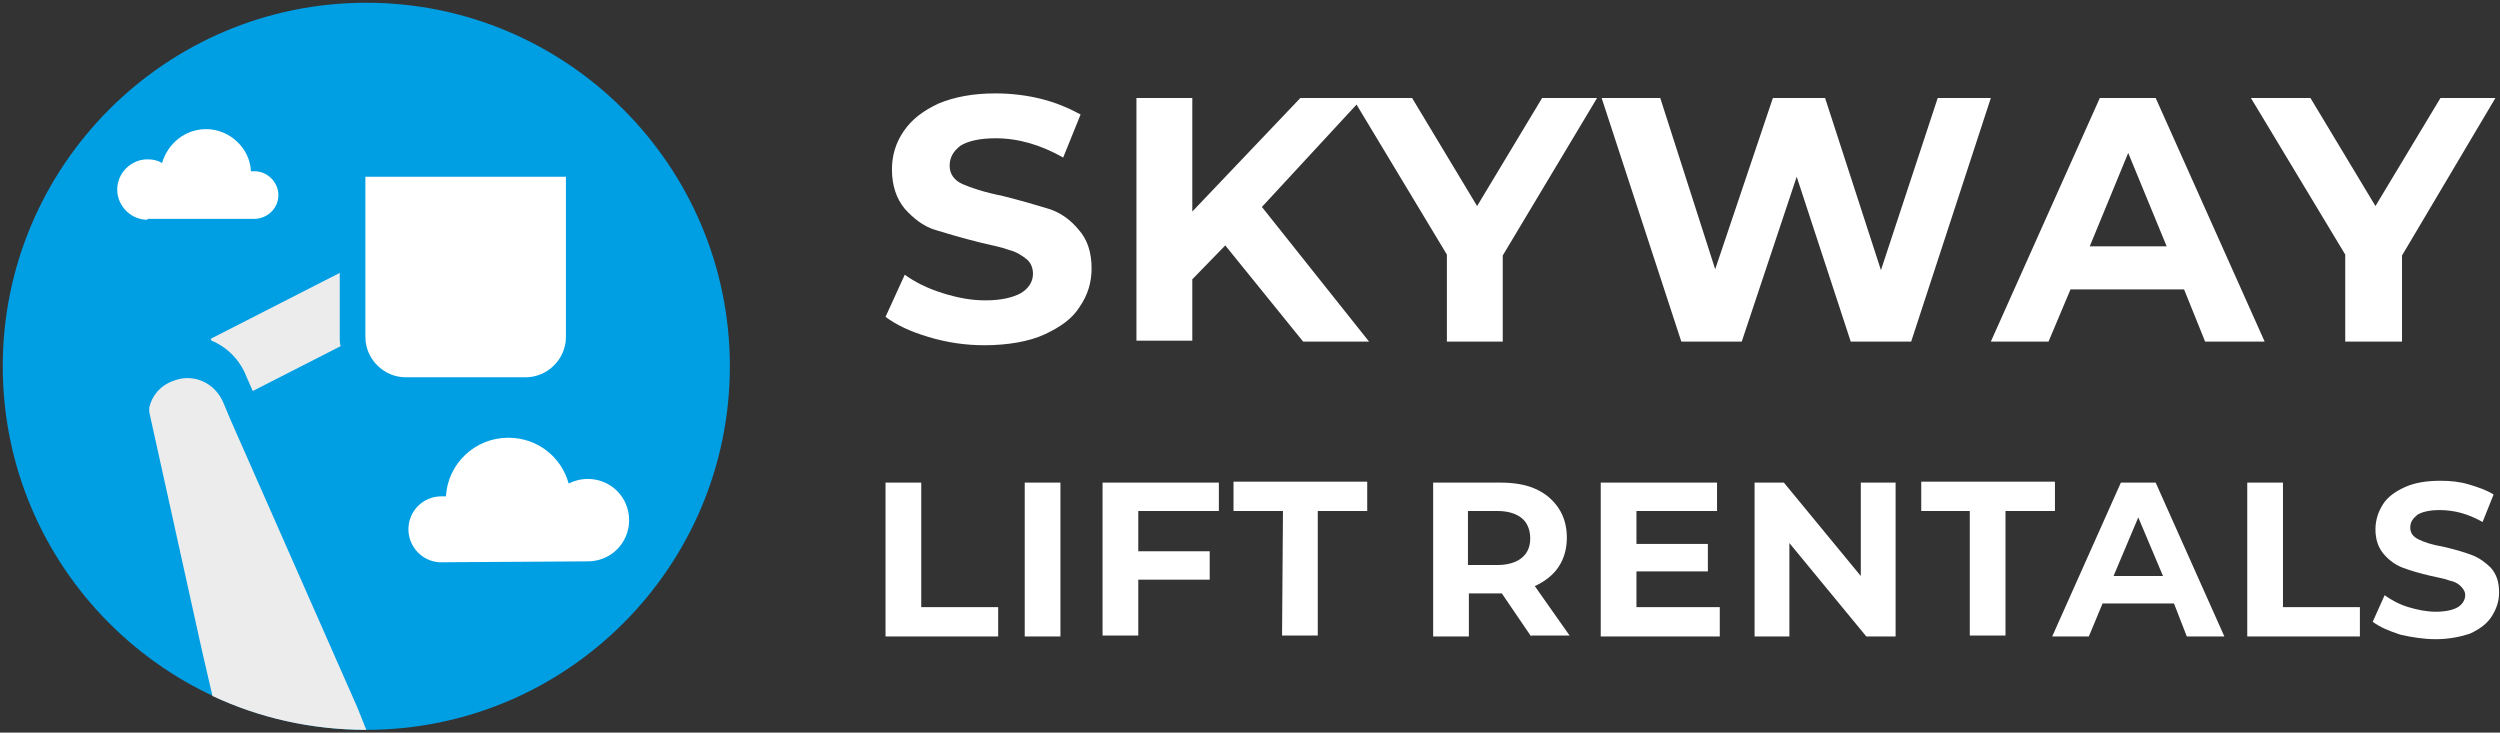 <?xml version="1.0" encoding="utf-8"?>
<!-- Generator: Adobe Illustrator 21.0.0, SVG Export Plug-In . SVG Version: 6.00 Build 0)  -->
<svg version="1.1" id="Шар_1" xmlns="http://www.w3.org/2000/svg" xmlns:xlink="http://www.w3.org/1999/xlink" x="0px" y="0px"
	 viewBox="0 0 273 80" style="enable-background:new 0 0 273 80;" xml:space="preserve">
<rect x="0" y="0" width="273" height="80" fill="#333333" stroke="none"/>
<style type="text/css">
	.st0{fill:#009EE3;}
	.st1{fill:#FFFFFF;}
	.st2{fill:#ECECEC;}
</style>
<path class="st0" d="M40,0.3c21.9,0,39.7,17.8,39.7,39.7S61.9,79.7,40,79.7S0.3,61.9,0.3,40S18.1,0.3,40,0.3"/>
<path class="st1" d="M262.3,27.9v9.4h-6.2v-9.5l-10.3-17.1h6.5l7.1,11.8l7.1-11.8h6L262.3,27.9z M236.6,26.9l-4.2-10.2l-4.2,10.2
	H236.6z M238.5,31.6h-12.4l-2.4,5.7h-6.3l11.9-26.6h6.1l11.9,26.6h-6.5L238.5,31.6z M217.4,10.7l-8.7,26.6h-6.6l-5.9-18l-6,18h-6.6
	l-8.7-26.6h6.4l6,18.7l6.3-18.7h5.7l6.1,18.8l6.2-18.8L217.4,10.7z M164.1,27.9v9.4H158v-9.5l-10.3-17.1h6.5l7.1,11.8l7.1-11.8h6
	L164.1,27.9z M133.8,26.8l-3.6,3.7v6.7h-6.1V10.7h6.1v12.4L142,10.7h6.8l-11,11.9l11.7,14.7h-7.2L133.8,26.8z M266,69.8
	c-1.3,0-2.6-0.2-3.9-0.5c-1.2-0.4-2.2-0.8-3-1.4l1.3-2.9c0.7,0.5,1.6,1,2.6,1.3c1,0.3,2,0.5,3,0.5c1.1,0,1.9-0.2,2.4-0.5
	c0.5-0.3,0.8-0.8,0.8-1.3c0-0.4-0.2-0.7-0.5-1c-0.3-0.3-0.7-0.5-1.2-0.6c-0.5-0.2-1.1-0.3-2-0.5c-1.3-0.3-2.3-0.6-3.1-0.9
	c-0.8-0.3-1.5-0.8-2.1-1.5c-0.6-0.7-0.9-1.6-0.9-2.7c0-1,0.3-1.9,0.8-2.7c0.5-0.8,1.3-1.4,2.4-1.9c1.1-0.5,2.4-0.7,3.9-0.7
	c1.1,0,2.1,0.1,3.1,0.4c1,0.3,1.9,0.6,2.7,1.1l-1.2,3c-1.6-0.9-3.1-1.3-4.7-1.3c-1.1,0-1.9,0.2-2.4,0.5c-0.5,0.4-0.8,0.8-0.8,1.4
	c0,0.6,0.3,1,0.9,1.3s1.5,0.6,2.7,0.8c1.3,0.3,2.3,0.6,3.1,0.9c0.8,0.3,1.5,0.8,2.1,1.4c0.6,0.7,0.9,1.5,0.9,2.7
	c0,1-0.3,1.8-0.8,2.6s-1.3,1.4-2.4,1.9C268.8,69.5,267.5,69.8,266,69.8z M245.4,52.7h3.9v13.6h8.4v3.2h-12.3L245.4,52.7L245.4,52.7z
	 M236.2,62.9l-2.7-6.4l-2.7,6.4H236.2z M237.4,65.9h-7.8l-1.5,3.6h-4l7.5-16.8h3.8l7.5,16.8h-4.1L237.4,65.9z M215.2,55.8h-5.4v-3.2
	h14.6v3.2H219v13.6h-3.9V55.8z M207,52.7v16.8h-3.2l-8.4-10.2v10.2h-3.8V52.7h3.2l8.4,10.2V52.7H207z M187.8,66.4v3.1h-13V52.7h12.7
	v3.1h-8.8v3.6h7.8v3h-7.8v3.9H187.8z M167.1,58.8c0-0.9-0.3-1.7-0.9-2.2c-0.6-0.5-1.5-0.8-2.7-0.8h-3.2v5.9h3.2
	c1.2,0,2.1-0.3,2.7-0.8C166.8,60.4,167.1,59.7,167.1,58.8z M167.2,69.5l-3.2-4.7h-0.2h-3.4v4.7h-3.9V52.7h7.3c1.5,0,2.8,0.2,3.9,0.7
	c1.1,0.5,1.9,1.2,2.5,2.1s0.9,2,0.9,3.2s-0.3,2.3-0.9,3.2c-0.6,0.9-1.5,1.6-2.6,2.1l3.8,5.4H167.2z M140.1,55.8h-5.4v-3.2h14.6v3.2
	h-5.4v13.6h-3.9L140.1,55.8L140.1,55.8z M124.3,55.8v4.4h7.8v3.1h-7.8v6.1h-3.9V52.7h12.7v3.1H124.3z M111.9,52.7h3.9v16.8h-3.9
	V52.7z M96.7,52.7h3.9v13.6h8.4v3.2H96.7V52.7z M107.5,37.7c-2.1,0-4.1-0.3-6.1-0.9s-3.5-1.3-4.7-2.2l2.1-4.6c1.1,0.8,2.5,1.5,4.1,2
	c1.6,0.5,3.1,0.8,4.7,0.8c1.7,0,3-0.3,3.9-0.8c0.8-0.5,1.3-1.2,1.3-2.1c0-0.6-0.2-1.2-0.7-1.6c-0.5-0.4-1.1-0.8-1.9-1
	c-0.8-0.3-1.8-0.5-3.1-0.8c-2-0.5-3.7-1-5-1.4s-2.4-1.3-3.3-2.3c-0.9-1.1-1.4-2.5-1.4-4.3c0-1.5,0.4-2.9,1.3-4.2s2.1-2.2,3.8-3
	c1.7-0.7,3.7-1.1,6.2-1.1c1.7,0,3.4,0.2,5,0.6c1.6,0.4,3,1,4.3,1.7l-1.9,4.7c-2.5-1.4-4.9-2.1-7.4-2.1c-1.7,0-3,0.3-3.8,0.8
	c-0.8,0.6-1.2,1.3-1.2,2.2s0.5,1.6,1.4,2c0.9,0.4,2.4,0.9,4.4,1.3c2,0.5,3.7,1,5,1.4s2.4,1.2,3.3,2.3c0.9,1,1.4,2.4,1.4,4.2
	c0,1.5-0.4,2.9-1.3,4.2c-0.8,1.3-2.1,2.2-3.8,3S110,37.7,107.5,37.7z"/>
<path class="st2" d="M23,37l14.1-7.2v7.1c0,0.3,0,0.6,0.1,0.9l-9.6,4.9l-0.7-1.6c-0.7-1.8-2.1-3.2-3.8-3.9L23,37z M40,79.7
	c-6,0-11.7-1.3-16.8-3.7l-1.2-5.2l0,0L16.3,45l0-0.1l0,0l0,0l0-0.1l0,0l0,0l0,0l0,0l0,0l0,0l0,0l0,0l0,0l0,0l0,0l0,0l0,0l0,0l0,0
	l0,0l0,0l0,0v0l0,0l0,0l0,0l0,0l0,0l0,0l0,0l0,0l0,0l0,0l0,0l0,0l0,0l0,0l0,0v0l0,0l0,0l0,0l0,0l0,0v0v0v0v0v0v0v0v0l0,0l0,0l0,0v0
	l0,0l0,0l0,0l0,0v0l0-0.1l0,0l0,0l0,0l0,0l0,0v0l0,0l0,0l0,0l0,0l0,0l0,0l0-0.1l0,0l0,0v0l0-0.1l0,0l0,0l0,0
	c0.3-1.3,1.2-2.4,2.6-2.9c2.2-0.9,4.6,0.2,5.5,2.4l0.8,1.9L39,77.2L40,79.7z"/>
<path class="st1" d="M64.2,61.3C64.2,61.3,64.2,61.3,64.2,61.3c2.5,0,4.5-2,4.5-4.5c0-2.5-2-4.5-4.5-4.5c-0.8,0-1.5,0.2-2.1,0.5
	c-0.8-2.9-3.4-5-6.6-5c-3.6,0-6.6,2.8-6.8,6.4c-0.2,0-0.3,0-0.5,0c-2,0-3.6,1.6-3.6,3.6c0,1.9,1.5,3.5,3.4,3.6v0L64.2,61.3z
	 M16.1,24L16.1,24c-1.8,0-3.3-1.5-3.3-3.3c0-1.8,1.5-3.3,3.3-3.3c0.6,0,1.1,0.1,1.6,0.4c0.6-2.1,2.5-3.7,4.8-3.7
	c2.6,0,4.8,2.1,4.9,4.6c0.1,0,0.2,0,0.4,0c1.4,0,2.6,1.2,2.6,2.6c0,1.4-1.1,2.5-2.5,2.6v0H16.1z M61.8,19.3H39.9
	c0,5.8,0,11.7,0,17.5c0,2.4,2,4.4,4.4,4.4h13.1c2.4,0,4.4-2,4.4-4.4C61.8,31,61.8,25.1,61.8,19.3z"/>
</svg>
